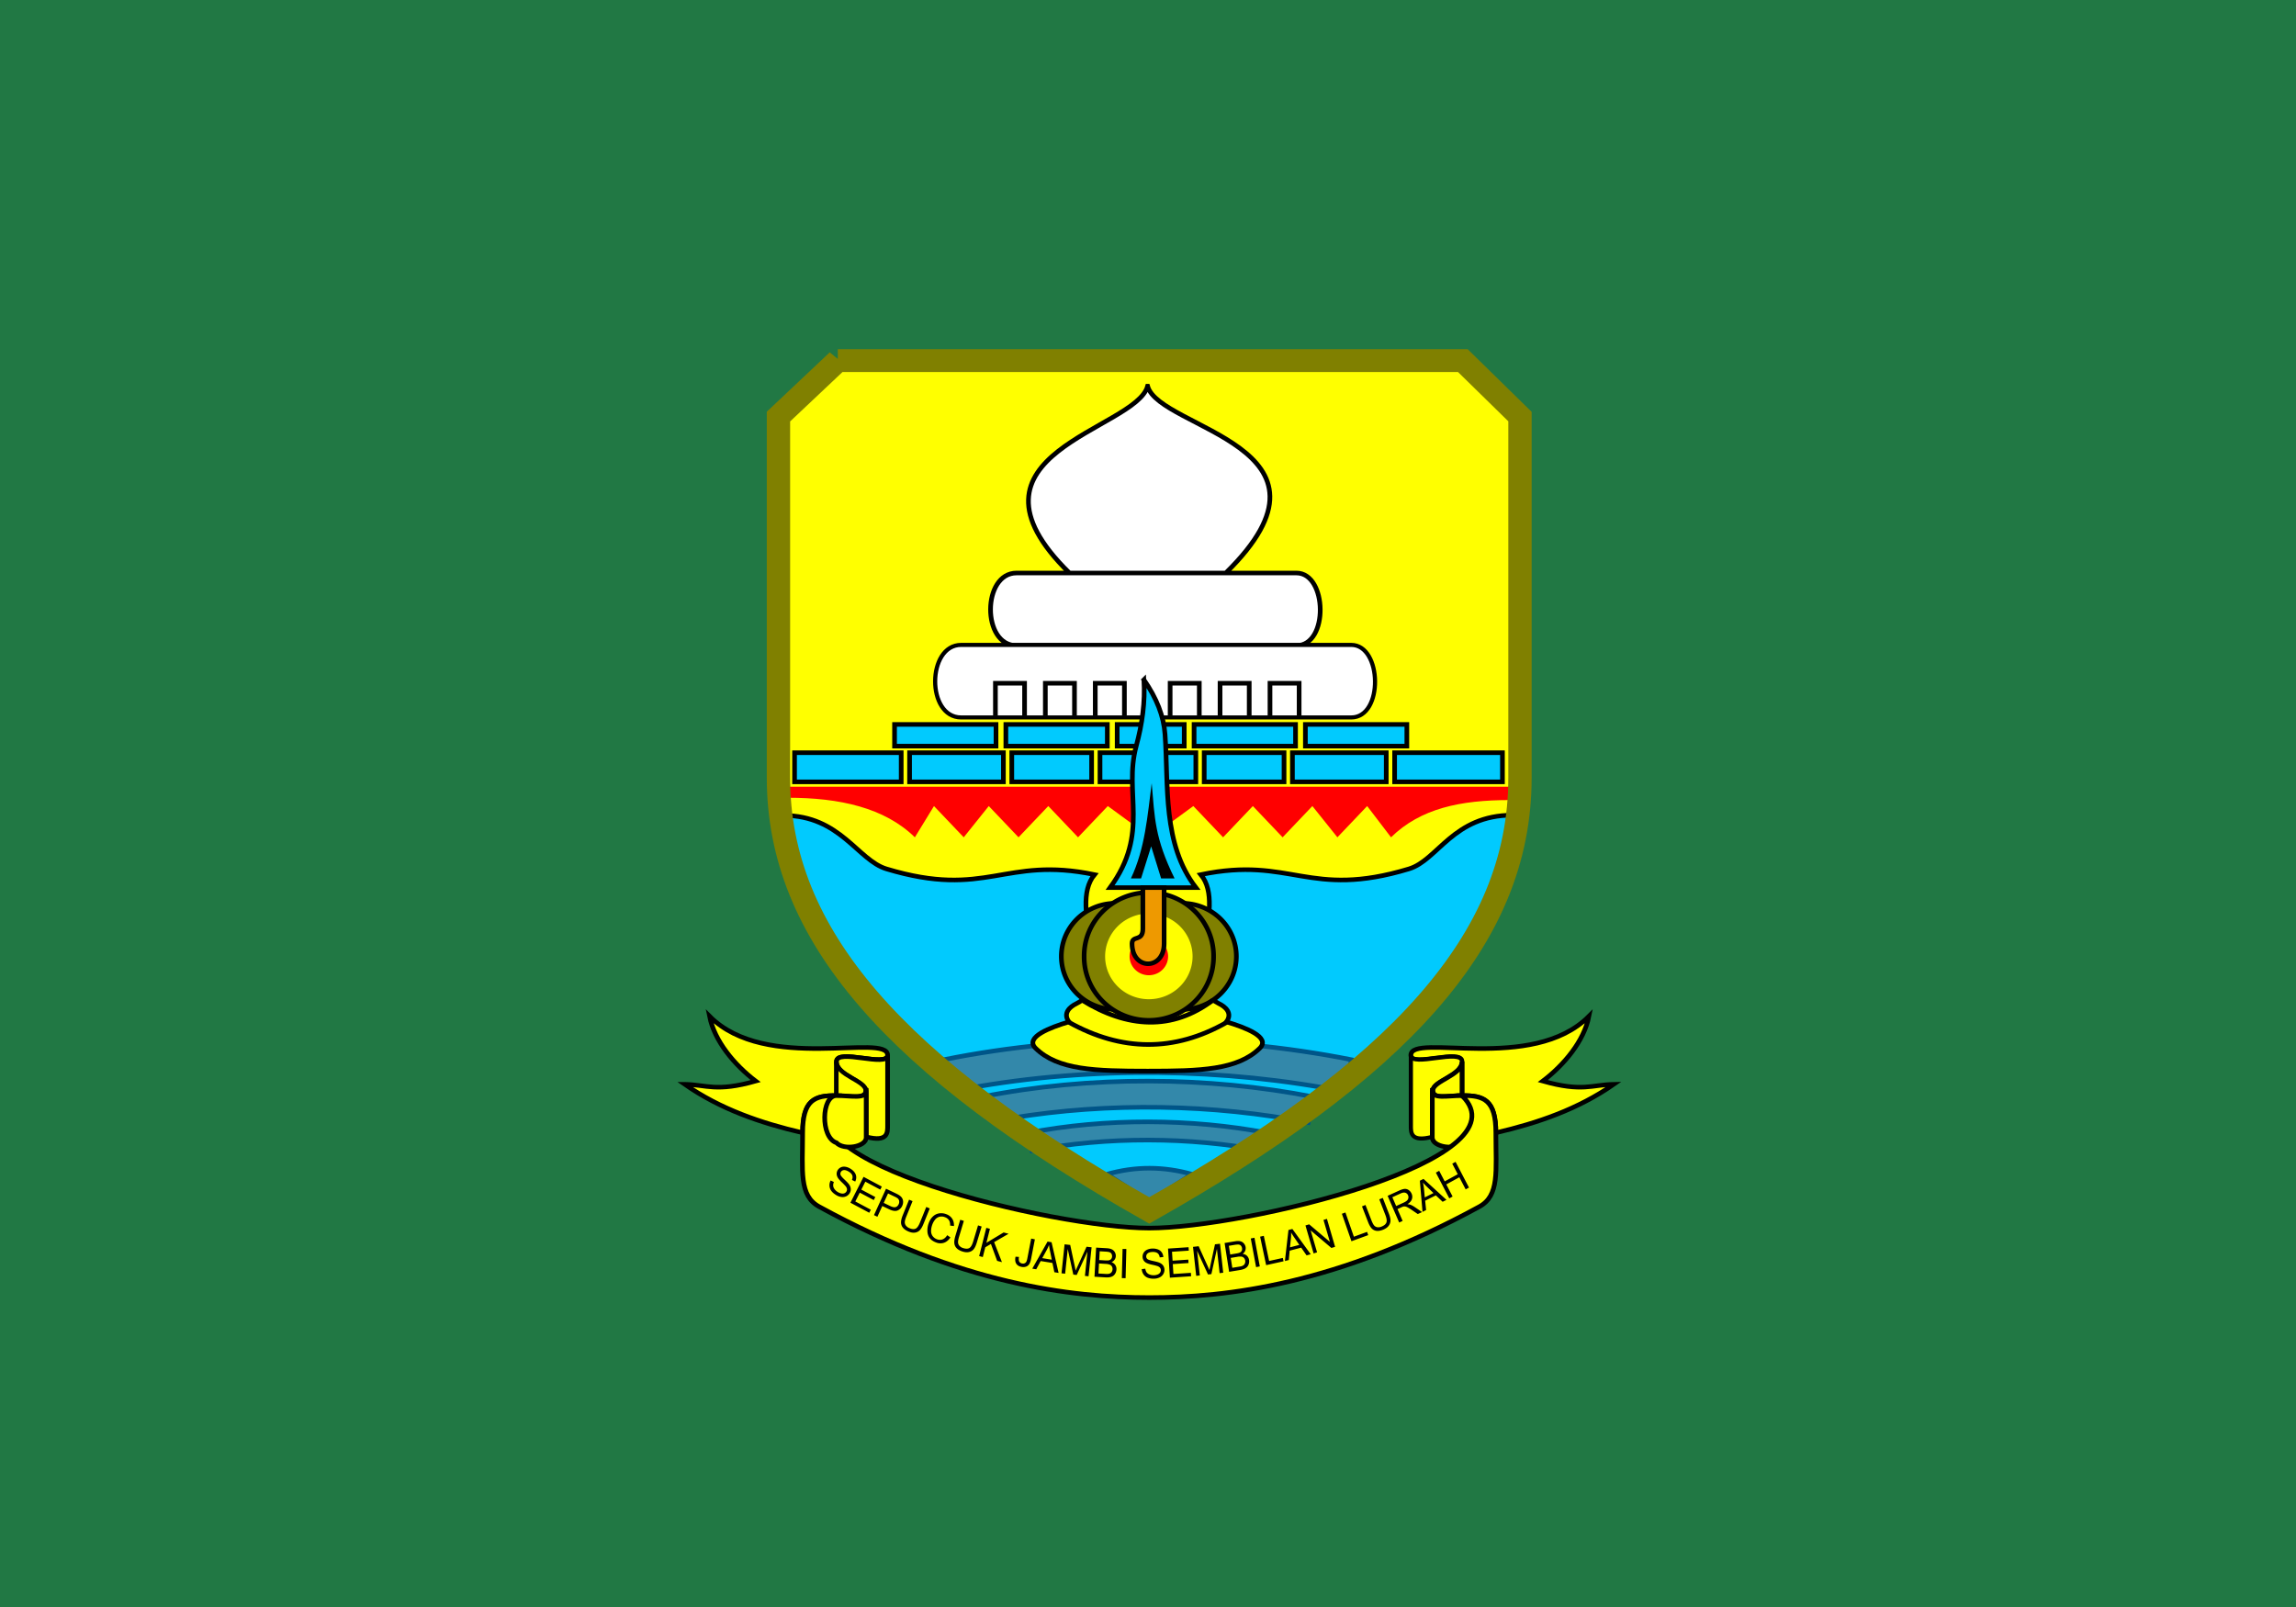 <svg xmlns="http://www.w3.org/2000/svg" height="1050" width="1500" version="1.0"><rect width="100%" height="100%" fill="#333333" stroke="none"/><g style="fill:#217844;stroke:none"><path style="fill:#217844;fill-opacity:1;stroke:none" d="M0 0h1500v1000H0z" transform="matrix(1 0 0 1.05 0 .002)"/></g><path d="M16.625 1.338H83.61l6.124 6.123v39.523c0 17.849-13.233 32.033-39.734 47.333C22.659 78.532 10.266 64.1 10.266 46.984V7.46l6.36-6.123z" style="fill:#01cafe;fill-rule:evenodd;stroke:none" transform="matrix(6.096 0 0 5.972 445.999 227.624)"/><path d="M49.958 75.666c-7.405-.015-14.855.687-21.986 2.16.523 2.609.052 3.612 2.654 3.12 13.214-2.444 27.546-2.22 40.343.377l.71-3.497c-6.956-1.412-14.316-2.145-21.72-2.16z" style="fill:#38a;fill-rule:evenodd;stroke:#058;stroke-width:.5;stroke-linecap:butt;stroke-linejoin:miter" transform="matrix(6.096 0 0 5.972 445.999 227.624)"/><path d="M83.05 1.895H17.155l-6.337 5.36v43.85c6.075 0 7.93 4.895 11.02 5.846 10.763 3.312 12.587-1.438 22.297.624-2.933 3.624 2.506 11.939-1.952 14.121-.673.33-1.478 1.036-.785 1.987-1.964.601-4.795 1.667-3.574 2.888 2.38 2.38 6.367 2.5 12.01 2.5s9.63-.12 12.01-2.5c1.22-1.221-1.61-2.287-3.574-2.888.693-.95-.112-1.657-.786-1.987-4.457-2.182.982-10.497-1.952-14.12 9.711-2.063 11.535 2.687 22.298-.625 3.115-.959 4.729-5.88 11.113-5.88V7.256l-5.891-5.361z" style="fill:#ff0;fill-rule:evenodd;stroke:#000;stroke-width:.5;stroke-linecap:butt;stroke-linejoin:miter" transform="matrix(6.096 0 0 5.972 445.999 227.624)"/><path d="M49.826 4.139c-1.286 4.797-21.461 7.35-8.374 20.438H58.2c13.9-13.901-7.108-15.714-8.373-20.438zM35.783 24.577h29.993c3.316 0 3.485 7.936 0 7.936H35.783c-3.749 0-3.688-7.936 0-7.936z" style="fill:#fff;fill-rule:evenodd;stroke:#000;stroke-width:.5;stroke-linecap:butt;stroke-linejoin:miter" transform="matrix(6.096 0 0 5.972 445.999 227.624)"/><path d="M29.847 32.443H71.65c3.316 0 3.485 7.936 0 7.936H29.847c-3.749 0-3.688-7.936 0-7.936z" style="fill:#fff;fill-rule:evenodd;stroke:#000;stroke-width:.446px;stroke-linecap:butt;stroke-linejoin:miter" transform="matrix(6.096 0 0 5.972 445.999 227.624)"/><path d="M33.517 40.214v-3.577h3.124v3.577m2.226 0v-3.577h3.124v3.577m2.226 0v-3.577h3.124v3.577m4.901 0v-3.577h3.125v3.577m2.225 0v-3.577h3.125v3.577m2.226 0v-3.577h3.124v3.577" style="fill:none;stroke:#000;stroke-width:.5;stroke-linecap:butt;stroke-linejoin:miter" transform="matrix(6.096 0 0 5.972 445.999 227.624)"/><path style="fill:#01cafe;stroke:#000;stroke-width:.5" d="M22.707 41.144H33.58v2.374H22.707zM34.636 41.144h10.873v2.374H34.636zM46.565 41.144h7.186v2.374h-7.186zM54.808 41.144h10.873v2.374H54.808zM66.737 41.144H77.61v2.374H66.737zM24.317 44.237h10.056v3.189H24.317zM35.271 44.237h8.556v3.189h-8.556zM44.725 44.237h10.27v3.189h-10.27zM65.346 44.237h10.056v3.189H65.346zM11.989 44.237H23.42v3.189H11.989zM76.299 44.237h11.556v3.189H76.299zM55.892 44.237h8.556v3.189h-8.556z" transform="matrix(6.096 0 0 5.972 445.999 227.624)"/><path d="M49.934 80.165c-6.027-.012-12.09.55-17.893 1.73.372 2.884.577 2.77 3.155 2.325 10.475-1.77 21.742-1.54 31.836.477l.579-2.802c-5.661-1.13-11.651-1.718-17.677-1.73z" style="fill:#38a;fill-rule:evenodd;stroke:#058;stroke-width:.5;stroke-linecap:butt;stroke-linejoin:miter" transform="matrix(6.096 0 0 5.972 445.999 227.624)"/><path d="M49.903 84.624c-4.34-.009-8.708.383-12.89 1.205l.426 1.952c8.054-1.584 16.913-1.52 24.782 0l.417-1.952c-4.078-.788-8.394-1.197-12.735-1.205zM45.48 90.355l4.525 3.026 4.571-3.026c-3.048-.864-6.03-.886-9.097 0z" style="fill:#38a;fill-rule:evenodd;stroke:#058;stroke-width:.5;stroke-linecap:butt;stroke-linejoin:miter" transform="matrix(6.096 0 0 5.972 445.999 227.624)"/><path d="M11.265 47.961h77.379v1.457c-5.286 0-9.565.91-12.73 4.076l-2.557-3.42-3.19 3.42-2.682-3.42-3.19 3.42-3.189-3.42-3.19 3.42-3.189-3.42-4.582 3.42-4.583-3.42-3.19 3.42-3.189-3.42-3.19 3.42-3.189-3.42-2.683 3.42-3.19-3.42-2.049 3.42c-3.245-3.245-8.082-4.33-13.617-4.33v-1.203z" style="fill:red;fill-rule:evenodd;stroke:none" transform="matrix(6.096 0 0 5.972 445.999 227.624)"/><path d="M136.508 164.678a13.034 13.034 0 1 1-26.069 0 13.034 13.034 0 1 1 26.069 0z" transform="matrix(2.718 0 0 2.663 393.21 186.354)" style="fill:olive;stroke:#000;stroke-width:1.121"/><path d="M136.508 164.678a13.034 13.034 0 1 1-26.069 0 13.034 13.034 0 1 1 26.069 0z" transform="matrix(2.718 0 0 2.663 436.696 186.354)" style="fill:olive;stroke:#000;stroke-width:1.121"/><path d="M139.03 164.678a15.557 15.557 0 1 1-31.113 0 15.557 15.557 0 1 1 31.113 0z" transform="matrix(2.718 0 0 2.663 414.953 186.354)" style="fill:olive;stroke:#000;stroke-width:1.121"/><path d="M133.985 164.678a10.511 10.511 0 1 1-21.023 0 10.511 10.511 0 1 1 21.023 0z" transform="matrix(2.718 0 0 2.663 414.953 186.354)" style="fill:#ff0;stroke:none"/><path d="M129.5 164.398a4.625 4.625 0 1 1-9.25 0 4.625 4.625 0 1 1 9.25 0z" transform="matrix(2.718 0 0 2.663 411.143 187.1)" style="fill:red;stroke:none"/><path d="M41.39 73.728c5.645 3.207 11.29 3.29 16.934 0m-15.56-2.437c4.884 3.099 9.708 3.397 14.091 0" style="fill:none;stroke:#000;stroke-width:.5;stroke-linecap:butt;stroke-linejoin:miter" transform="matrix(6.096 0 0 5.972 445.999 227.624)"/><path d="M237.052 194.385c-8.54 6.082-18.225 9.493-28.343 11.893 0-7.988-2.794-9.206-8.126-9.118v-8.324c0-3.383-12.289 1.504-12.289-1.586 0-5.607 29.168 4.415 42.799-9.564-1.182 6.09-5.942 11.905-11.086 15.907 9.52 2.75 11.757.897 17.045.792z" style="fill:#ff0;fill-rule:evenodd;stroke:#000;stroke-width:1.121;stroke-linecap:butt;stroke-linejoin:miter" transform="matrix(2.718 0 0 2.663 409.957 190.832)"/><path d="M200.583 188.836c0-3.385-12.289 1.504-12.289-1.586v17.244c0 1.672-.132 4.19 5.153 2.775v-11.1c0-2.684 7.136-3.923 7.136-7.333z" style="fill:#ff0;fill-rule:evenodd;stroke:#000;stroke-width:1px;stroke-linecap:butt;stroke-linejoin:miter" transform="matrix(2.718 0 0 2.663 409.957 190.832)"/><path d="M200.583 197.16v-8.324c0 3.357-6.987 4.703-6.987 7.036 0 2.317 3.462 1.288 6.987 1.288z" style="fill:#ff0;fill-rule:evenodd;stroke:#000;stroke-width:1.121;stroke-linecap:butt;stroke-linejoin:miter" transform="matrix(2.718 0 0 2.663 409.957 190.832)"/><path d="M193.446 195.858c0 2.254 3.486 1.302 7.137 1.302 3.65 0 3.907 10.268.013 11.569-1.77 1.925-7.156 1.023-7.156-1.295l.007-11.576zM13.76 194.385c8.54 6.082 18.225 9.493 28.344 11.893 0-7.988 2.794-9.206 8.126-9.118v-8.324c0-3.383 12.289 1.504 12.289-1.586 0-5.607-29.168 4.415-42.799-9.564 1.182 6.09 5.942 11.905 11.086 15.907-9.52 2.75-11.758.897-17.045.792z" style="fill:#ff0;fill-rule:evenodd;stroke:#000;stroke-width:1.121;stroke-linecap:butt;stroke-linejoin:miter" transform="matrix(2.718 0 0 2.663 409.957 190.832)"/><path d="M50.23 188.836c0-3.385 12.289 1.504 12.289-1.586v17.244c0 1.672.132 4.19-5.154 2.775v-11.1c0-2.684-7.135-3.923-7.135-7.333z" style="fill:#ff0;fill-rule:evenodd;stroke:#000;stroke-width:1.121;stroke-linecap:butt;stroke-linejoin:miter" transform="matrix(2.718 0 0 2.663 409.957 190.832)"/><path d="M50.23 197.16v-8.324c0 3.357 6.987 4.703 6.987 7.036 0 2.317-3.462 1.288-6.987 1.288z" style="fill:#ff0;fill-rule:evenodd;stroke:#000;stroke-width:1px;stroke-linecap:butt;stroke-linejoin:miter" transform="matrix(2.718 0 0 2.663 409.957 190.832)"/><path d="M125.406 246.711c-18.852 0-45.27-3.294-79.326-22.296-4.89-2.728-3.99-8.613-3.99-18.137 0-7.988 2.808-9.206 8.14-9.118-15.962 15.962 52.42 32.506 75.176 32.506s91.139-16.544 75.177-32.506c5.332-.088 8.139 1.13 8.139 9.118 0 9.524.9 15.41-3.99 18.137-34.056 19.002-60.474 22.296-79.326 22.296z" style="fill:#ff0;fill-rule:evenodd;stroke:#000;stroke-width:1.121;stroke-linecap:butt;stroke-linejoin:miter" transform="matrix(2.718 0 0 2.663 409.957 190.832)"/><path d="M57.366 195.858c0 2.254-3.485 1.302-7.136 1.302-3.65 0-3.907 10.268-.013 11.569 1.769 1.925 7.156 1.023 7.156-1.295l-.007-11.576z" style="fill:#ff0;fill-rule:evenodd;stroke:#000;stroke-width:1.121;stroke-linecap:butt;stroke-linejoin:miter" transform="matrix(2.718 0 0 2.663 409.957 190.832)"/><path d="m15.86 91.04.347.167a.915.915 0 0 0-.078.407.737.737 0 0 0 .149.375c.09.127.21.235.361.325.134.08.263.13.389.15.125.02.232.009.322-.034a.444.444 0 0 0 .204-.192.431.431 0 0 0 .053-.271.657.657 0 0 0-.149-.306 5.509 5.509 0 0 0-.398-.418c-.21-.207-.348-.366-.416-.479a.89.89 0 0 1-.142-.427.791.791 0 0 1 .424-.724.78.78 0 0 1 .485-.078c.18.024.36.09.537.197.197.117.352.254.465.41a.927.927 0 0 1 .186.499c.01.177-.026.348-.108.514l-.351-.175c.078-.185.09-.354.034-.506-.055-.152-.185-.289-.388-.41-.212-.128-.389-.18-.53-.156a.402.402 0 0 0-.338.514c.032.104.172.275.42.513s.411.414.49.528a.993.993 0 0 1 .186.487.822.822 0 0 1-.105.46.847.847 0 0 1-.35.344.884.884 0 0 1-.514.096 1.354 1.354 0 0 1-.57-.197c-.24-.144-.42-.3-.542-.47a1.045 1.045 0 0 1-.2-.558c-.012-.202.03-.397.127-.585zm2.117 2.433 1.407-2.832 1.958 1.065-.166.334-1.6-.87-.43.868 1.497.814-.165.332-1.498-.814-.479.964 1.663.903-.167.335-2.02-1.099zm2.525 1.357 1.294-2.89 1.043.51c.183.09.32.168.408.234.125.09.219.19.28.302a.81.81 0 0 1 .097.387c.003.147-.028.292-.092.436a.959.959 0 0 1-.504.514c-.226.097-.534.05-.925-.142l-.709-.347-.526 1.175-.366-.179zm1.045-1.337.714.35c.237.116.425.152.566.108.14-.043.248-.148.322-.315a.6.6 0 0 0 .052-.353.479.479 0 0 0-.155-.284 1.708 1.708 0 0 0-.33-.193l-.707-.346-.462 1.033zm4.56.445.373.162-.676 1.703c-.118.296-.244.517-.377.664a.879.879 0 0 1-.516.274c-.21.037-.452-.004-.723-.122-.264-.115-.461-.256-.591-.424a.907.907 0 0 1-.196-.57c0-.21.062-.473.186-.785l.676-1.703.373.162L23.961 95c-.102.256-.154.455-.157.596a.604.604 0 0 0 .123.382.884.884 0 0 0 .368.275c.274.12.495.14.664.06.168-.08.325-.304.472-.674l.676-1.701zm2.243 3.087.345.244c-.192.296-.422.49-.688.584a1.207 1.207 0 0 1-.847-.03c-.31-.117-.538-.278-.687-.483a1.35 1.35 0 0 1-.244-.74 2.262 2.262 0 0 1 .126-.861c.108-.313.26-.564.454-.753.195-.19.419-.305.671-.346.253-.041.506-.014.759.082.287.108.502.276.645.503.143.227.205.493.186.8l-.406-.05c.01-.243-.032-.439-.125-.587a.826.826 0 0 0-.426-.33.946.946 0 0 0-.61-.043.89.89 0 0 0-.466.327c-.125.164-.221.345-.29.543-.088.255-.13.491-.124.708a.91.91 0 0 0 .184.553c.118.15.264.26.439.325.213.08.415.085.607.012.192-.072.357-.225.497-.458zm3.305-1.072.386.124-.52 1.762c-.09.306-.196.54-.315.698a.888.888 0 0 1-.49.324c-.206.057-.45.04-.73-.05-.274-.089-.483-.21-.627-.365a.9.9 0 0 1-.246-.547c-.02-.211.019-.478.114-.8l.52-1.763.387.125-.52 1.76c-.078.265-.112.467-.102.608a.6.6 0 0 0 .157.369.874.874 0 0 0 .39.237c.284.092.506.09.666-.005.16-.096.298-.335.41-.718l.52-1.76zm.12 3.36.765-3.09.39.106-.379 1.532 1.847-1.134.53.144-1.55.915.839 2.189-.516-.14-.665-1.849-.606.362-.265 1.07-.39-.105zm3.898.067.368.023c-.036.242-.025.414.035.518.06.104.156.17.291.199.1.02.19.014.27-.018a.363.363 0 0 0 .187-.164c.043-.076.081-.204.115-.383l.41-2.157.396.083-.405 2.133c-.05.262-.119.458-.207.59a.663.663 0 0 1-.35.268.924.924 0 0 1-.484.017c-.263-.054-.449-.175-.558-.362-.11-.187-.132-.436-.068-.747zm1.795 1.305 1.636-2.96.43.071.755 3.357-.455-.076-.206-1.013-1.26-.209-.477.9-.423-.07zm1.066-1.15 1.022.17-.182-.926a9.098 9.098 0 0 1-.115-.69 4.159 4.159 0 0 1-.254.576l-.471.87zm2.067 1.662.327-3.173.604.068.487 2.328c.044.216.077.378.096.486.047-.112.118-.275.214-.49l.954-2.127.54.061-.327 3.173-.387-.043.274-2.656-1.155 2.556-.363-.04-.599-2.8-.278 2.7-.387-.043zm3.533.373.176-3.186 1.143.068c.233.015.418.058.555.131a.737.737 0 0 1 .314.318.815.815 0 0 1 .096.427.745.745 0 0 1-.463.65.801.801 0 0 1 .41.315.803.803 0 0 1 .121.492.964.964 0 0 1-.113.41.796.796 0 0 1-.24.284.91.91 0 0 1-.342.137c-.136.028-.3.036-.495.024l-1.162-.07zm.506-1.823.658.04c.18.01.308.006.387-.014a.424.424 0 0 0 .24-.145.47.47 0 0 0 .094-.273.533.533 0 0 0-.058-.284.374.374 0 0 0-.198-.178c-.089-.035-.242-.06-.461-.072l-.61-.037-.052.963zm-.082 1.471.759.046c.13.008.222.008.275 0a.638.638 0 0 0 .238-.072.452.452 0 0 0 .163-.168.574.574 0 0 0 .075-.265.55.55 0 0 0-.07-.315.466.466 0 0 0-.232-.199 1.448 1.448 0 0 0-.443-.08l-.704-.043-.06 1.096zm2.506.502.081-3.19.404.01-.081 3.191-.404-.011zm2.137-.984.38-.044c.021.16.066.29.134.39.068.1.172.181.312.241s.297.088.47.084c.155-.004.29-.031.407-.082a.57.57 0 0 0 .26-.203.472.472 0 0 0 .08-.275.427.427 0 0 0-.09-.26.615.615 0 0 0-.278-.182 5.17 5.17 0 0 0-.546-.143c-.282-.064-.48-.126-.594-.186a.752.752 0 0 1-.448-.684.822.822 0 0 1 .498-.782 1.4 1.4 0 0 1 .558-.122 1.47 1.47 0 0 1 .6.1.87.87 0 0 1 .406.327c.097.146.15.312.161.5l-.386.039c-.026-.201-.1-.352-.221-.452-.123-.1-.301-.148-.536-.142-.244.005-.42.056-.53.153a.428.428 0 0 0-.16.342.37.37 0 0 0 .124.28c.08.072.284.143.614.213s.556.133.68.188c.179.082.312.187.4.316.087.13.133.28.136.451.004.17-.04.33-.129.483a.933.933 0 0 1-.393.36 1.346 1.346 0 0 1-.585.139 1.693 1.693 0 0 1-.697-.11.98.98 0 0 1-.447-.37 1.11 1.11 0 0 1-.18-.57zm3.014.94-.199-3.185 2.202-.15.024.375-1.8.123.062.976 1.684-.116.024.374-1.685.115.068 1.084 1.87-.128.023.376-2.273.156zm2.821-.2-.343-3.172.604-.071.96 2.16c.09.201.155.352.196.452.022-.12.058-.295.107-.527l.487-2.293.54-.064.343 3.171-.387.046-.287-2.654-.594 2.759-.362.043-1.17-2.596.293 2.7-.387.045zm3.527-.443-.485-3.151 1.13-.19c.23-.04.42-.038.569.002.148.04.273.12.372.24.099.119.16.25.182.396a.754.754 0 0 1-.319.739c.191.025.346.097.465.215a.788.788 0 0 1 .22.452.973.973 0 0 1-.026.427.818.818 0 0 1-.176.33.931.931 0 0 1-.305.212 1.962 1.962 0 0 1-.478.134l-1.15.194zm.117-1.894.652-.11c.176-.03.301-.063.374-.1a.436.436 0 0 0 .205-.196.477.477 0 0 0 .035-.288.524.524 0 0 0-.114-.264.364.364 0 0 0-.231-.129c-.094-.014-.249-.003-.465.033l-.602.102.146.952zm.224 1.455.75-.126c.13-.022.219-.042.27-.061a.651.651 0 0 0 .216-.125.465.465 0 0 0 .125-.2.58.58 0 0 0 .02-.276.54.54 0 0 0-.134-.292.455.455 0 0 0-.268-.142 1.44 1.44 0 0 0-.449.021l-.697.118.167 1.083zm2.55-.073-.571-3.135.396-.08.572 3.136-.396.079zm1.078-.216-.647-3.118.395-.09.57 2.75 1.47-.333.076.368-1.864.423zm2.01-.451.38-3.396.421-.112 1.966 2.768-.446.12-.574-.845-1.236.33-.096 1.024-.416.11zm.542-1.498 1.003-.268-.518-.774a8.785 8.785 0 0 1-.367-.585c.011.209.006.42-.015.633l-.103.994zm2.535.664-.875-3.058.397-.124 2.222 1.92-.687-2.4.371-.117.875 3.058-.397.124-2.223-1.922.688 2.403-.371.116zm4.055-1.332-1.026-3.005.38-.142.906 2.65 1.415-.528.121.355-1.796.67zm2.983-4.585.375-.156.652 1.713c.113.298.17.549.173.75a.96.96 0 0 1-.187.574c-.126.18-.326.326-.6.44-.265.11-.5.153-.706.127a.83.83 0 0 1-.52-.265c-.141-.151-.271-.384-.39-.698l-.652-1.714.375-.156.65 1.712c.099.257.194.438.286.54a.553.553 0 0 0 .343.185.847.847 0 0 0 .447-.071c.276-.115.448-.262.515-.442.068-.18.031-.455-.11-.828l-.651-1.711zm2.13 2.534-1.237-2.918 1.237-.574c.248-.115.448-.176.6-.184a.658.658 0 0 1 .428.134.899.899 0 0 1 .303.385.836.836 0 0 1 .03.613c-.068.201-.228.383-.48.546.12.004.214.018.285.042.152.054.309.135.47.246l.823.569-.464.215-.627-.435a5.748 5.748 0 0 0-.437-.279.892.892 0 0 0-.27-.108.58.58 0 0 0-.201 0 1.18 1.18 0 0 0-.212.082l-.428.199.55 1.295-.37.172zm-.322-1.802.794-.368c.168-.078.293-.157.372-.238a.489.489 0 0 0 .143-.276.54.54 0 0 0-.037-.296.463.463 0 0 0-.288-.274c-.134-.044-.304-.018-.51.078l-.883.41.41.964zm2.826.637-.287-3.405.391-.2 2.462 2.294-.413.211-.726-.705-1.146.586.104 1.022-.385.197zm.241-1.581.93-.475-.658-.648a8.555 8.555 0 0 1-.472-.496c.051.202.087.41.108.624l.092.995zm2.626.104L80.72 90.18l.356-.199.59 1.156 1.4-.781-.59-1.156.356-.2 1.437 2.816-.356.199-.678-1.327-1.399.782.678 1.326-.356.2z" style="fill:#000;stroke:none" transform="matrix(6.096 0 0 5.972 445.999 227.624)"/><path d="M16.625 1.338H83.61l6.124 6.123v39.523c0 17.849-13.233 32.033-39.734 47.333C22.659 78.532 10.266 64.1 10.266 46.984V7.46l6.36-6.123z" style="fill:none;stroke:olive;stroke-width:2.5;stroke-linecap:butt;stroke-linejoin:miter" transform="matrix(6.096 0 0 5.972 445.999 227.624)"/><path d="M-106.375 91.875c.332 5.406-.404 10.881-1.834 16.217-3.124 11.66 3.353 21.294-6.291 34.783h20.625c-8.085-10.753-6.547-24.9-7.421-37.613-.305-4.436-2.001-8.865-5.079-13.387z" style="fill:#01cafe;fill-rule:evenodd;stroke:#000;stroke-width:1.121;stroke-linecap:butt;stroke-linejoin:miter" transform="matrix(2.718 0 0 2.663 1036.445 199.486)"/><path d="M-109.5 140.625c3.399-7.287 4-15.433 5-23.375.736 8.583.71 13.417 5.5 23.375h-3.235l-2.39-7.875-2.427 7.875h-2.448z" style="fill:#000;fill-rule:evenodd;stroke:none" transform="matrix(2.718 0 0 2.663 1036.445 199.486)"/><path d="M-106.625 142.875v10.105c0 3.249-2.6 1.508-2.6 3.625 0 6.61 7.71 6.606 7.71 0v-13.73h-5.11z" style="fill:#e90;fill-rule:evenodd;stroke:#000;stroke-width:1.121;stroke-linecap:butt;stroke-linejoin:miter" transform="matrix(2.718 0 0 2.663 1036.445 199.486)"/></svg>